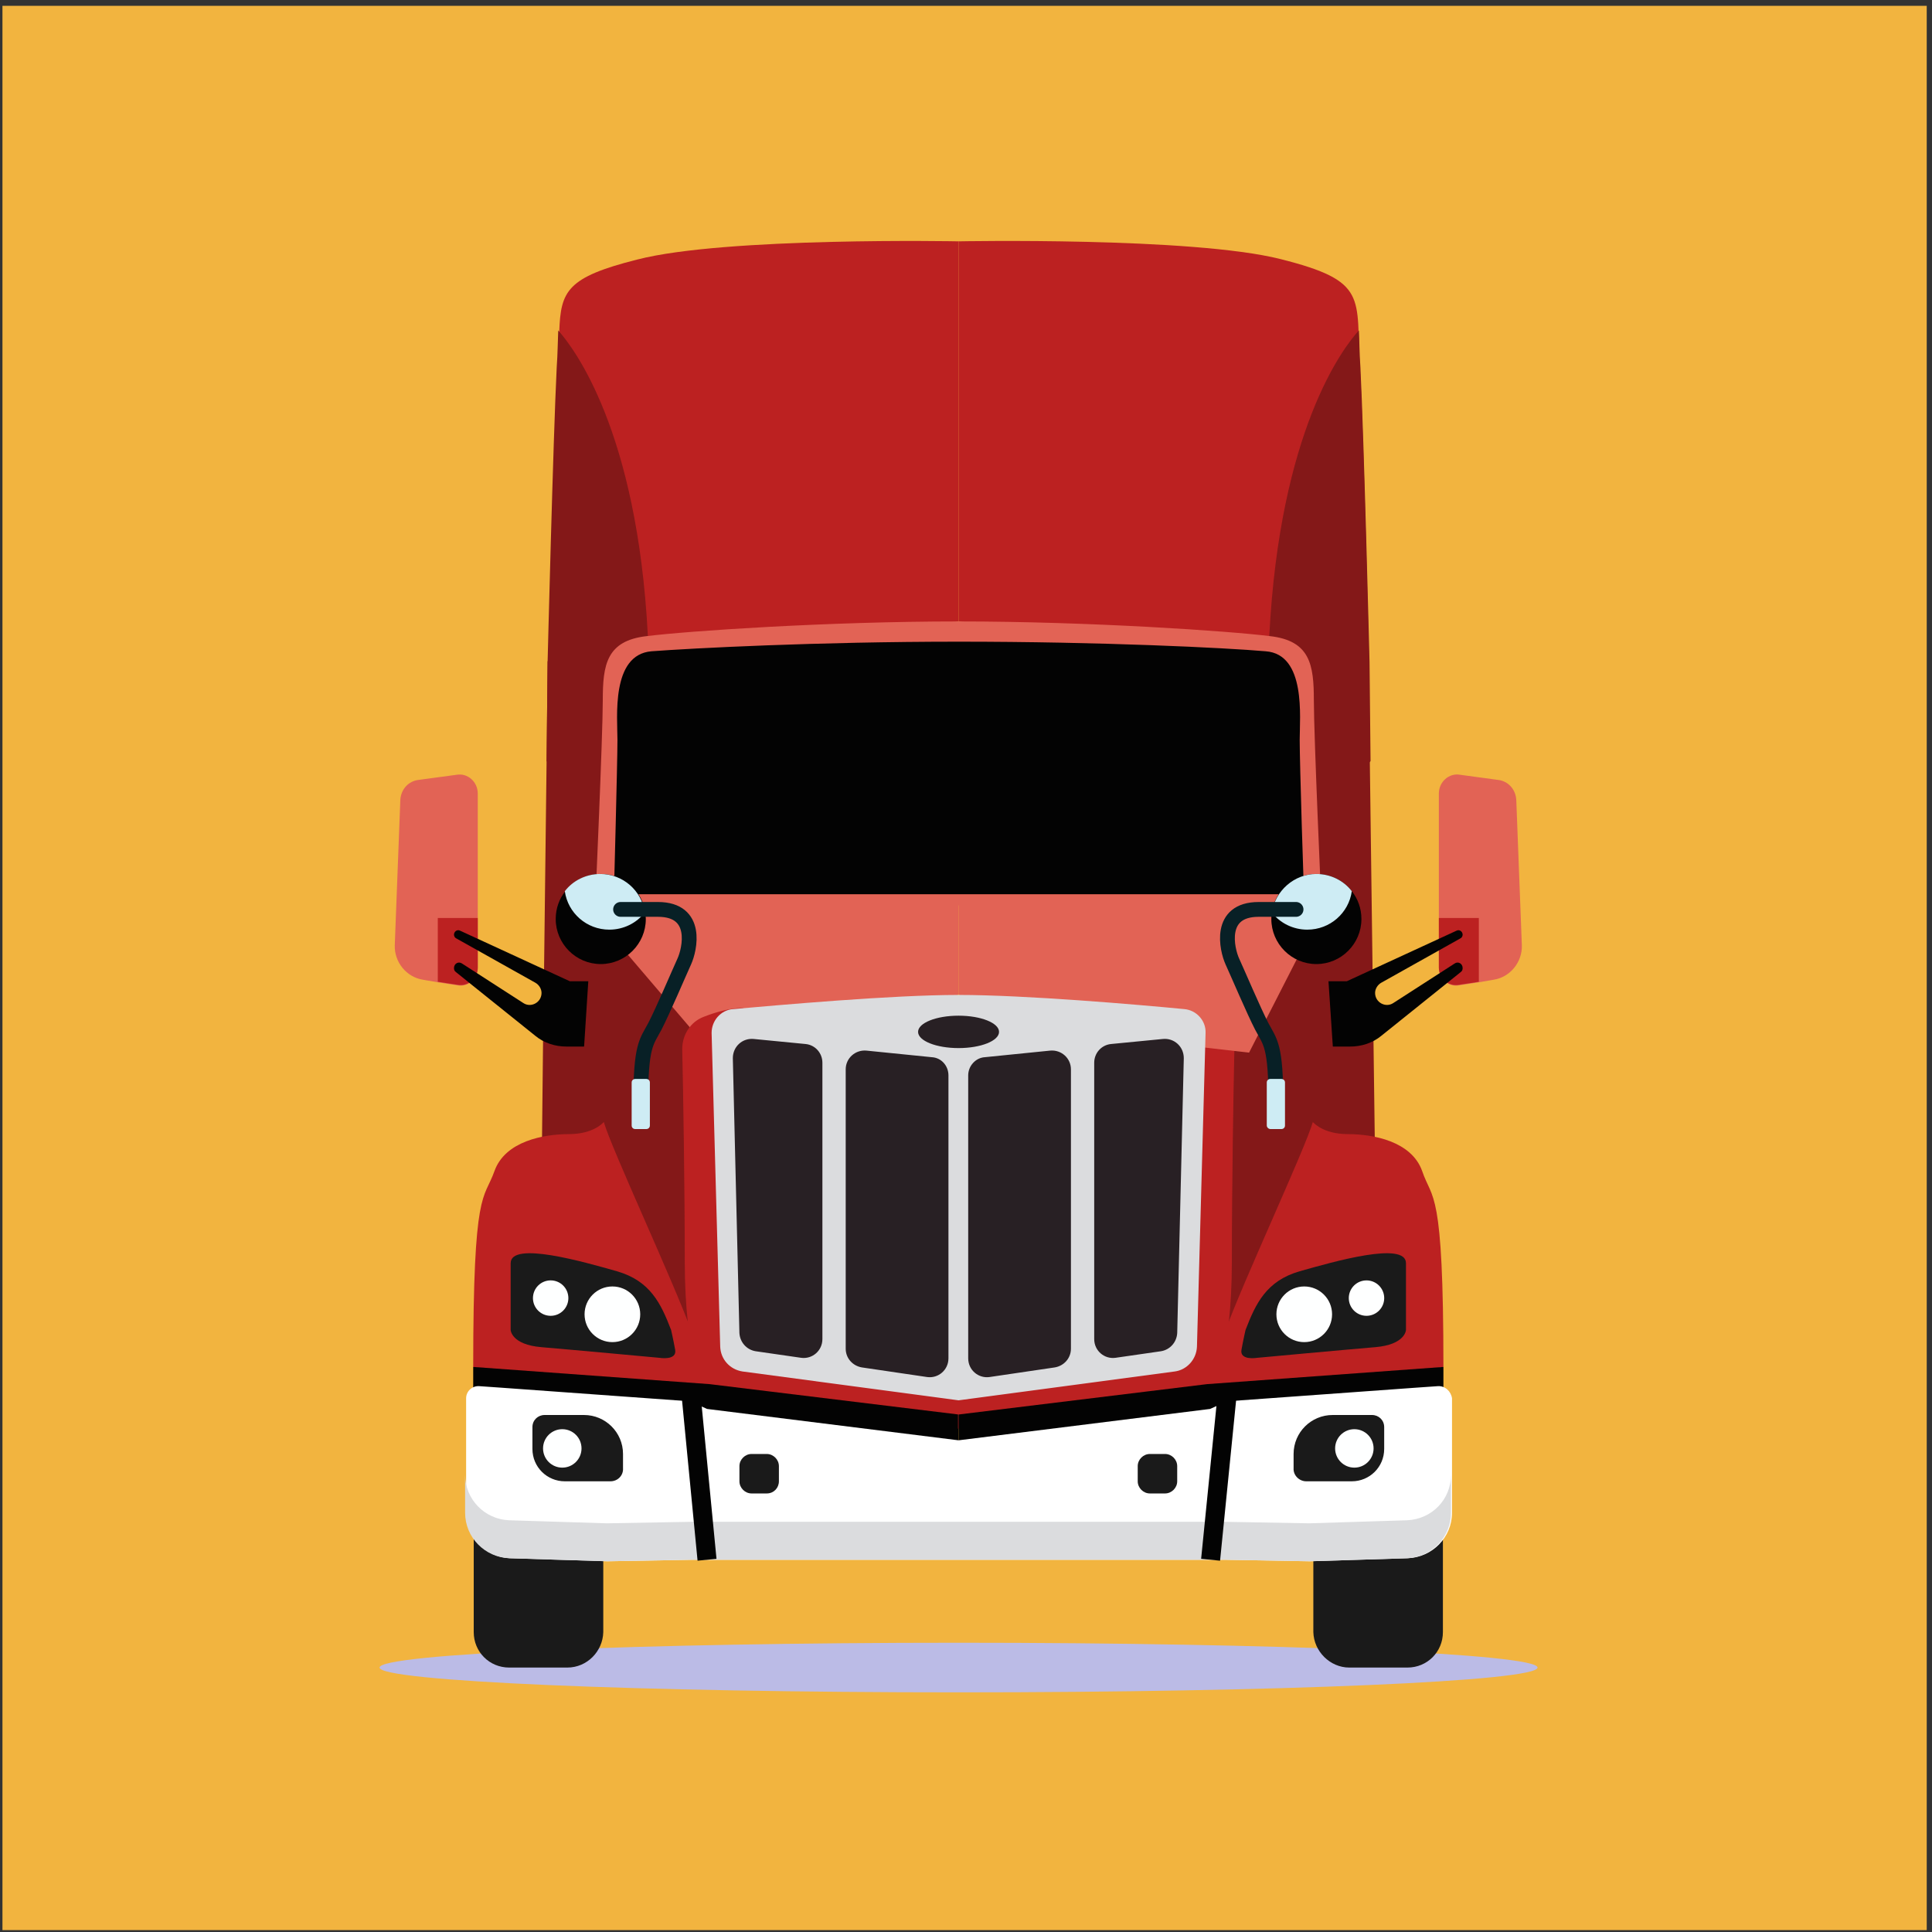 <?xml version="1.0" encoding="UTF-8"?> <svg xmlns="http://www.w3.org/2000/svg" width="144" height="144" viewBox="0 0 144 144" fill="none"><rect x="0" y="0" width="144" height="144" fill="#333333" stroke="none"/><rect x="0.183" y="0.434" width="143.424" height="143.424" fill="#F2B43F"></rect><path d="M71.445 126.138C95.279 126.138 114.6 125.311 114.6 124.29C114.6 123.269 95.279 122.441 71.445 122.441C47.612 122.441 28.291 123.269 28.291 124.29C28.291 125.311 47.612 126.138 71.445 126.138Z" fill="#BBBBE6"></path><path d="M102.002 49.373L102.493 86.794L99.513 85.7L97.174 78.004L94.345 57.71L94.986 48.392L95.212 45.676L101.135 48.053L102.002 49.373Z" fill="#841818"></path><path d="M48.549 57.71L47.342 66.348L47.304 66.612L47.191 67.442L47.153 67.782L47.002 68.838L46.701 70.95L46.663 71.214L46.55 72.044L45.72 77.929L43.758 84.266L43.343 85.624L43.268 85.662L40.363 86.718L40.401 84.681L40.477 77.514L40.552 72.195L40.74 56.691L40.816 49.298L41.684 47.977L47.606 45.601L47.757 47.374V47.6L47.832 48.279L47.87 48.581L48.285 54.73L48.549 57.71Z" fill="#841818"></path><path d="M71.446 17.988V46.318L66.844 47.11L58.356 47.148C54.132 47.148 50.85 47.374 48.36 47.638C48.172 47.638 48.021 47.676 47.87 47.713C47.417 47.789 46.964 47.827 46.55 47.902C42.362 48.543 40.967 49.373 40.891 49.411C40.891 49.411 41.306 32.738 41.57 27.457C41.646 26.4 41.645 25.495 41.683 24.703C41.796 21.685 42.249 20.667 47.492 19.346C54.056 17.649 71.446 17.988 71.446 17.988Z" fill="#BC2121"></path><path d="M48.435 51.976C48.435 53.033 48.397 53.976 48.322 54.806C48.02 58.502 47.115 60.087 45.87 60.275C45.493 60.351 45.078 60.275 44.663 60.087C43.456 59.634 42.098 58.314 40.74 56.729L40.815 49.336C40.815 49.336 41.23 32.663 41.494 27.381C41.57 26.325 41.57 25.42 41.607 24.628C42.777 25.948 47.492 32.097 48.284 47.337C48.284 47.412 48.284 47.525 48.284 47.601C48.284 47.902 48.322 48.204 48.322 48.544C48.435 49.638 48.435 50.807 48.435 51.976Z" fill="#841818"></path><path d="M44.362 67.48C44.362 67.48 44.928 54.843 44.928 52.202C44.928 49.562 45.192 47.751 48.209 47.412C51.227 47.034 61.676 46.318 71.446 46.318V67.48H44.362Z" fill="#E26355"></path><path d="M71.445 74.119V66.348H43.606L49.755 78.457L58.658 77.439L67.937 76.231L71.445 74.119Z" fill="#E26355"></path><path d="M35.61 59.143V72.157C35.61 72.95 34.893 73.591 34.101 73.44L32.63 73.214L31.536 73.025C30.291 72.836 29.386 71.705 29.424 70.46L29.838 59.634C29.876 58.842 30.442 58.2 31.234 58.125L34.026 57.748C34.855 57.597 35.61 58.276 35.61 59.143Z" fill="#E26355"></path><path d="M35.61 68.423V72.12C35.61 72.912 34.893 73.553 34.101 73.402L32.63 73.176V68.423H35.61V68.423Z" fill="#BC2121"></path><path d="M44.399 73.138H42.475L34.29 69.366C34.063 69.253 33.837 69.442 33.837 69.668C33.837 69.781 33.912 69.894 33.988 69.932L39.91 73.251C40.174 73.402 40.363 73.704 40.363 74.006C40.363 74.723 39.571 75.138 39.005 74.76L34.441 71.818C34.176 71.629 33.837 71.818 33.837 72.157C33.837 72.271 33.875 72.384 33.988 72.459L39.91 77.212C40.551 77.74 41.381 78.004 42.211 78.004H43.569L44.399 73.138Z" fill="#030303"></path><path d="M51.416 76.571L44.173 68.084L43.08 85.096L45.984 93.999L49.832 100.034L52.284 99.733L51.793 93.81L52.284 82.644L51.416 76.571Z" fill="#841818"></path><path d="M51.529 99.204C50.246 95.621 45.606 85.7 45.003 83.625C45.003 83.625 44.286 84.53 42.4 84.53C40.514 84.53 37.647 85.058 36.855 87.284C36.063 89.51 35.27 88.416 35.27 101.883L40.137 102.826L47.455 103.618L51.642 103.995H53.038L53 102.298L52.057 99.808L51.529 99.204Z" fill="#BC2121"></path><path d="M52.434 103.58C52.434 103.58 51.038 101.015 51.038 93.999C51.038 88.68 50.925 81.437 50.85 78.193C50.85 77.137 51.453 76.156 52.472 75.779C53.339 75.439 54.395 75.138 55.301 75.138C57.225 75.138 67.9 95.357 67.9 95.357L71.446 98.601V106.485L55.489 104.372L52.434 103.58Z" fill="#BC2121"></path><path d="M71.446 107.353V105.429L52.887 103.165L35.27 101.883V103.731L51.038 107.353L60.884 109.012L70.465 108.597L71.446 107.353Z" fill="#030303"></path><path d="M42.287 124.29H37.949C36.478 124.29 35.309 123.12 35.309 121.649V112.369H44.965V121.649C44.928 123.083 43.758 124.29 42.287 124.29Z" fill="#1A1A1A"></path><path d="M107.244 59.143V72.157C107.244 72.95 107.96 73.591 108.753 73.44L110.224 73.213L111.318 73.025C112.563 72.836 113.468 71.705 113.43 70.46L113.015 59.633C112.977 58.841 112.412 58.2 111.619 58.125L108.828 57.747C107.998 57.596 107.244 58.276 107.244 59.143Z" fill="#E26355"></path><path d="M107.244 68.423V72.12C107.244 72.912 107.96 73.553 108.753 73.402L110.224 73.176V68.423H107.244V68.423Z" fill="#BC2121"></path><path d="M98.908 73.138H100.379L108.565 69.366C108.791 69.253 109.017 69.442 109.017 69.668C109.017 69.781 108.942 69.894 108.866 69.932L102.944 73.251C102.68 73.402 102.491 73.704 102.491 74.006C102.491 74.723 103.283 75.138 103.849 74.76L108.414 71.818C108.678 71.629 109.017 71.818 109.017 72.157C109.017 72.271 108.98 72.384 108.866 72.459L102.944 77.212C102.303 77.74 101.473 78.004 100.643 78.004H99.285L98.908 73.138Z" fill="#030303"></path><path d="M91.439 76.571L98.681 68.084L99.813 85.096L96.909 93.999L93.023 100.034L90.609 99.733L91.099 93.81L90.609 82.644L91.439 76.571Z" fill="#841818"></path><path d="M91.326 99.204C92.608 95.621 97.248 85.7 97.852 83.625C97.852 83.625 98.568 84.53 100.455 84.53C102.341 84.53 105.208 85.058 106 87.284C106.754 89.51 107.584 88.416 107.584 101.883L102.718 102.826L95.4 103.618L91.213 103.995H89.817L89.855 102.298L90.798 99.808L91.326 99.204Z" fill="#BC2121"></path><path d="M90.42 103.58C90.42 103.58 91.816 101.015 91.816 93.999C91.816 88.68 91.929 81.437 92.004 78.193C92.004 77.137 91.4 76.156 90.382 75.779C89.514 75.439 88.458 75.138 87.553 75.138C85.629 75.138 74.954 95.357 74.954 95.357L71.408 98.601V106.485L87.364 104.372L90.42 103.58Z" fill="#BC2121"></path><path d="M71.446 74.119V66.348H99.285L93.098 78.457L84.196 77.439L74.954 76.231L71.446 74.119Z" fill="#E26355"></path><path d="M88.271 75.213C84.763 74.874 76.426 74.157 71.447 74.157C66.468 74.157 58.093 74.911 54.623 75.213C53.718 75.288 53.039 76.081 53.039 76.986L53.68 100.374C53.718 101.317 54.397 102.071 55.34 102.222L71.447 104.372L87.555 102.222C88.46 102.109 89.177 101.317 89.214 100.374L89.856 76.986C89.893 76.081 89.177 75.288 88.271 75.213Z" fill="#DBDCDE"></path><path d="M56.167 77.438L60.053 77.816C60.769 77.891 61.297 78.495 61.297 79.211V99.808C61.297 100.675 60.543 101.317 59.713 101.203L56.318 100.713C55.639 100.6 55.149 100.034 55.111 99.355L54.621 78.872C54.621 78.004 55.337 77.363 56.167 77.438Z" fill="#282024"></path><path d="M70.692 80.155V101.241C70.692 102.109 69.937 102.75 69.108 102.637L64.241 101.92C63.562 101.807 63.034 101.241 63.034 100.525V79.702C63.034 78.872 63.751 78.231 64.581 78.306L69.447 78.797C70.164 78.834 70.692 79.438 70.692 80.155Z" fill="#282024"></path><path d="M86.686 77.438L82.801 77.816C82.084 77.891 81.556 78.495 81.556 79.211V99.808C81.556 100.675 82.311 101.317 83.141 101.203L86.535 100.713C87.215 100.6 87.705 100.034 87.743 99.355L88.233 78.872C88.233 78.004 87.516 77.363 86.686 77.438Z" fill="#282024"></path><path d="M72.164 80.155V101.241C72.164 102.109 72.918 102.75 73.748 102.637L78.614 101.92C79.293 101.807 79.821 101.241 79.821 100.525V79.702C79.821 78.872 79.105 78.231 78.275 78.306L73.408 78.797C72.729 78.834 72.164 79.438 72.164 80.155Z" fill="#282024"></path><path d="M71.445 78.118C73.112 78.118 74.463 77.577 74.463 76.91C74.463 76.244 73.112 75.703 71.445 75.703C69.779 75.703 68.428 76.244 68.428 76.91C68.428 77.577 69.779 78.118 71.445 78.118Z" fill="#282024"></path><path d="M50.02 99.129C49.266 97.167 48.474 95.47 45.984 94.753C43.457 94.036 38.062 92.49 38.062 94.15C38.062 95.772 38.062 99.129 38.062 99.129C38.062 99.129 38.1 100.223 40.364 100.411C42.627 100.6 49.153 101.204 49.153 101.204C49.153 101.204 50.473 101.43 50.322 100.6C50.171 99.77 50.02 99.129 50.02 99.129Z" fill="#1A1A1A"></path><path d="M45.645 100.034C46.79 100.034 47.719 99.106 47.719 97.96C47.719 96.814 46.79 95.885 45.645 95.885C44.499 95.885 43.57 96.814 43.57 97.96C43.57 99.106 44.499 100.034 45.645 100.034Z" fill="#FEFFFF"></path><path d="M41.043 98.073C41.772 98.073 42.363 97.482 42.363 96.753C42.363 96.023 41.772 95.432 41.043 95.432C40.314 95.432 39.723 96.023 39.723 96.753C39.723 97.482 40.314 98.073 41.043 98.073Z" fill="#FEFFFF"></path><path d="M71.446 46.318V17.988C71.446 17.988 88.836 17.649 95.437 19.309C102.039 20.968 101.058 22.138 101.36 27.419C101.661 32.7 102.039 49.373 102.039 49.373C102.039 49.373 98.417 47.11 84.573 47.11L76.086 47.072L71.446 46.318Z" fill="#BC2121"></path><path d="M94.457 51.976C94.457 53.033 94.495 53.976 94.571 54.806C94.873 58.502 95.778 60.087 97.023 60.275C97.4 60.351 97.815 60.275 98.23 60.087C99.437 59.634 100.795 58.314 102.153 56.729L102.077 49.336C102.077 49.336 101.662 32.663 101.398 27.381C101.323 26.325 101.323 25.42 101.285 24.628C100.078 25.948 95.401 32.097 94.608 47.337C94.608 47.412 94.608 47.525 94.608 47.601C94.571 47.902 94.571 48.204 94.571 48.544C94.457 49.638 94.457 50.807 94.457 51.976Z" fill="#841818"></path><path d="M98.492 67.48C98.492 67.48 97.927 54.843 97.927 52.202C97.927 49.562 97.662 47.751 94.645 47.412C91.627 47.034 81.178 46.318 71.408 46.318V67.48H98.492Z" fill="#E26355"></path><path d="M96.871 55.145C96.871 53.485 97.361 48.77 94.343 48.543C91.325 48.279 82.083 47.827 71.446 47.827C60.846 47.827 51.566 48.317 48.548 48.543C45.531 48.807 46.021 53.485 46.021 55.145C46.021 56.804 45.757 66.65 45.757 66.65H71.483H97.21C97.172 66.65 96.871 56.804 96.871 55.145Z" fill="#030303"></path><path d="M71.446 107.353V105.429L89.967 103.165L107.584 101.883V103.731L91.816 107.353L81.97 109.012L72.389 108.597L71.446 107.353Z" fill="#030303"></path><path d="M100.567 124.29H104.906C106.377 124.29 107.546 123.12 107.546 121.649V112.369H97.889V121.649C97.927 123.083 99.134 124.29 100.567 124.29Z" fill="#1A1A1A"></path><path d="M107.168 103.316L105.546 103.429L91.438 104.448L90.194 105.014L71.445 107.352L52.697 105.014L51.453 104.448L37.344 103.429L35.722 103.316C35.194 103.278 34.742 103.693 34.742 104.221V112.747C34.742 114.557 36.175 116.066 38.023 116.142L45.304 116.368L51.641 116.255H71.483H91.325L97.662 116.368L104.943 116.142C106.754 116.066 108.225 114.595 108.225 112.747V104.221C108.149 103.693 107.697 103.278 107.168 103.316Z" fill="white"></path><path d="M108.15 109.917V112.747C108.15 114.557 106.716 116.066 104.868 116.142L97.587 116.368L91.25 116.255H51.566L45.229 116.368L37.948 116.142C36.138 116.066 34.666 114.595 34.666 112.747V109.917C34.666 111.728 36.1 113.237 37.948 113.312L45.229 113.539L51.566 113.426H91.25L97.587 113.539L104.868 113.312C106.716 113.237 108.15 111.766 108.15 109.917Z" fill="#DBDCDE"></path><path d="M97.36 110.408H100.755C102.076 110.408 103.169 109.351 103.169 107.993V106.371C103.169 105.843 102.755 105.466 102.264 105.466H99.322C97.737 105.466 96.417 106.749 96.417 108.371V109.427C96.379 109.955 96.832 110.408 97.36 110.408Z" fill="#1A1A1A"></path><path d="M100.946 109.389C101.737 109.389 102.379 108.748 102.379 107.956C102.379 107.164 101.737 106.523 100.946 106.523C100.154 106.523 99.512 107.164 99.512 107.956C99.512 108.748 100.154 109.389 100.946 109.389Z" fill="#FEFFFF"></path><path d="M94.758 68.498C94.758 70.347 96.267 71.856 98.115 71.856C99.963 71.856 101.472 70.347 101.472 68.498C101.472 67.706 101.208 66.99 100.756 66.424C100.152 65.632 99.171 65.141 98.115 65.141C96.418 65.141 95.022 66.386 94.796 68.008C94.758 68.159 94.758 68.347 94.758 68.498Z" fill="#030303"></path><path d="M94.796 68.008C95.4 68.8 96.38 69.291 97.436 69.291C99.134 69.291 100.53 68.046 100.756 66.424C100.152 65.632 99.172 65.141 98.115 65.141C96.456 65.141 95.06 66.386 94.796 68.008Z" fill="#CEECF4"></path><path d="M95.098 82.23C95.098 77.891 94.683 77.703 94.042 76.496C93.438 75.326 92.269 72.573 91.854 71.667C91.439 70.762 90.76 67.782 93.815 67.782C96.871 67.782 96.607 67.782 96.607 67.782" stroke="#082026" stroke-width="1.103" stroke-miterlimit="10" stroke-linecap="round" stroke-linejoin="round"></path><path d="M94.682 84.153H95.512C95.663 84.153 95.776 84.04 95.776 83.889V80.683C95.776 80.532 95.663 80.419 95.512 80.419H94.682C94.531 80.419 94.418 80.532 94.418 80.683V83.889C94.418 84.04 94.569 84.153 94.682 84.153Z" fill="#CEECF4"></path><path d="M92.835 99.129C93.589 97.167 94.381 95.47 96.871 94.753C99.398 94.036 104.793 92.49 104.793 94.15C104.793 95.772 104.793 99.129 104.793 99.129C104.793 99.129 104.755 100.223 102.492 100.411C100.228 100.6 93.702 101.204 93.702 101.204C93.702 101.204 92.382 101.43 92.533 100.6C92.684 99.77 92.835 99.129 92.835 99.129Z" fill="#1A1A1A"></path><path d="M97.21 100.034C98.356 100.034 99.285 99.106 99.285 97.96C99.285 96.814 98.356 95.885 97.21 95.885C96.065 95.885 95.136 96.814 95.136 97.96C95.136 99.106 96.065 100.034 97.21 100.034Z" fill="#FEFFFF"></path><path d="M101.851 98.073C102.58 98.073 103.171 97.482 103.171 96.753C103.171 96.024 102.58 95.433 101.851 95.433C101.122 95.433 100.531 96.024 100.531 96.753C100.531 97.482 101.122 98.073 101.851 98.073Z" fill="#FEFFFF"></path><path d="M48.135 68.498C48.135 70.347 46.626 71.856 44.777 71.856C42.929 71.856 41.42 70.347 41.42 68.498C41.42 67.706 41.684 66.99 42.137 66.424C42.74 65.632 43.721 65.141 44.777 65.141C46.475 65.141 47.87 66.386 48.097 68.008C48.097 68.159 48.135 68.347 48.135 68.498Z" fill="#030303"></path><path d="M48.058 68.008C47.454 68.8 46.473 69.291 45.417 69.291C43.72 69.291 42.324 68.046 42.098 66.424C42.701 65.632 43.682 65.141 44.738 65.141C46.436 65.141 47.831 66.386 48.058 68.008Z" fill="#CEECF4"></path><path d="M47.756 82.229C47.756 77.891 48.171 77.703 48.812 76.496C49.416 75.326 50.586 72.573 51 71.667C51.415 70.762 52.094 67.782 49.039 67.782C45.983 67.782 46.247 67.782 46.247 67.782" stroke="#082026" stroke-width="1.103" stroke-miterlimit="10" stroke-linecap="round" stroke-linejoin="round"></path><path d="M48.173 84.153H47.344C47.193 84.153 47.08 84.04 47.08 83.889V80.683C47.08 80.532 47.193 80.419 47.344 80.419H48.173C48.324 80.419 48.438 80.532 48.438 80.683V83.889C48.438 84.04 48.324 84.153 48.173 84.153Z" fill="#CEECF4"></path><path d="M51.529 104.184L52.698 116.255" stroke="#030303" stroke-width="1.418" stroke-miterlimit="10"></path><path d="M91.439 104.184L90.231 116.255" stroke="#030303" stroke-width="1.418" stroke-miterlimit="10"></path><path d="M85.705 111.313H86.836C87.327 111.313 87.742 110.898 87.742 110.408V109.276C87.742 108.786 87.327 108.371 86.836 108.371H85.705C85.214 108.371 84.799 108.786 84.799 109.276V110.408C84.799 110.898 85.214 111.313 85.705 111.313Z" fill="#1A1A1A"></path><path d="M57.15 111.313H56.018C55.528 111.313 55.113 110.898 55.113 110.408V109.276C55.113 108.786 55.528 108.371 56.018 108.371H57.15C57.64 108.371 58.055 108.786 58.055 109.276V110.408C58.055 110.898 57.678 111.313 57.15 111.313Z" fill="#1A1A1A"></path><path d="M45.493 110.408H42.098C40.778 110.408 39.684 109.351 39.684 107.993V106.371C39.684 105.843 40.099 105.466 40.589 105.466H43.532C45.116 105.466 46.436 106.749 46.436 108.371V109.427C46.474 109.955 46.059 110.408 45.493 110.408Z" fill="#1A1A1A"></path><path d="M41.91 109.389C42.701 109.389 43.343 108.748 43.343 107.956C43.343 107.164 42.701 106.523 41.91 106.523C41.118 106.523 40.476 107.164 40.476 107.956C40.476 108.748 41.118 109.389 41.91 109.389Z" fill="#FEFFFF"></path></svg> 